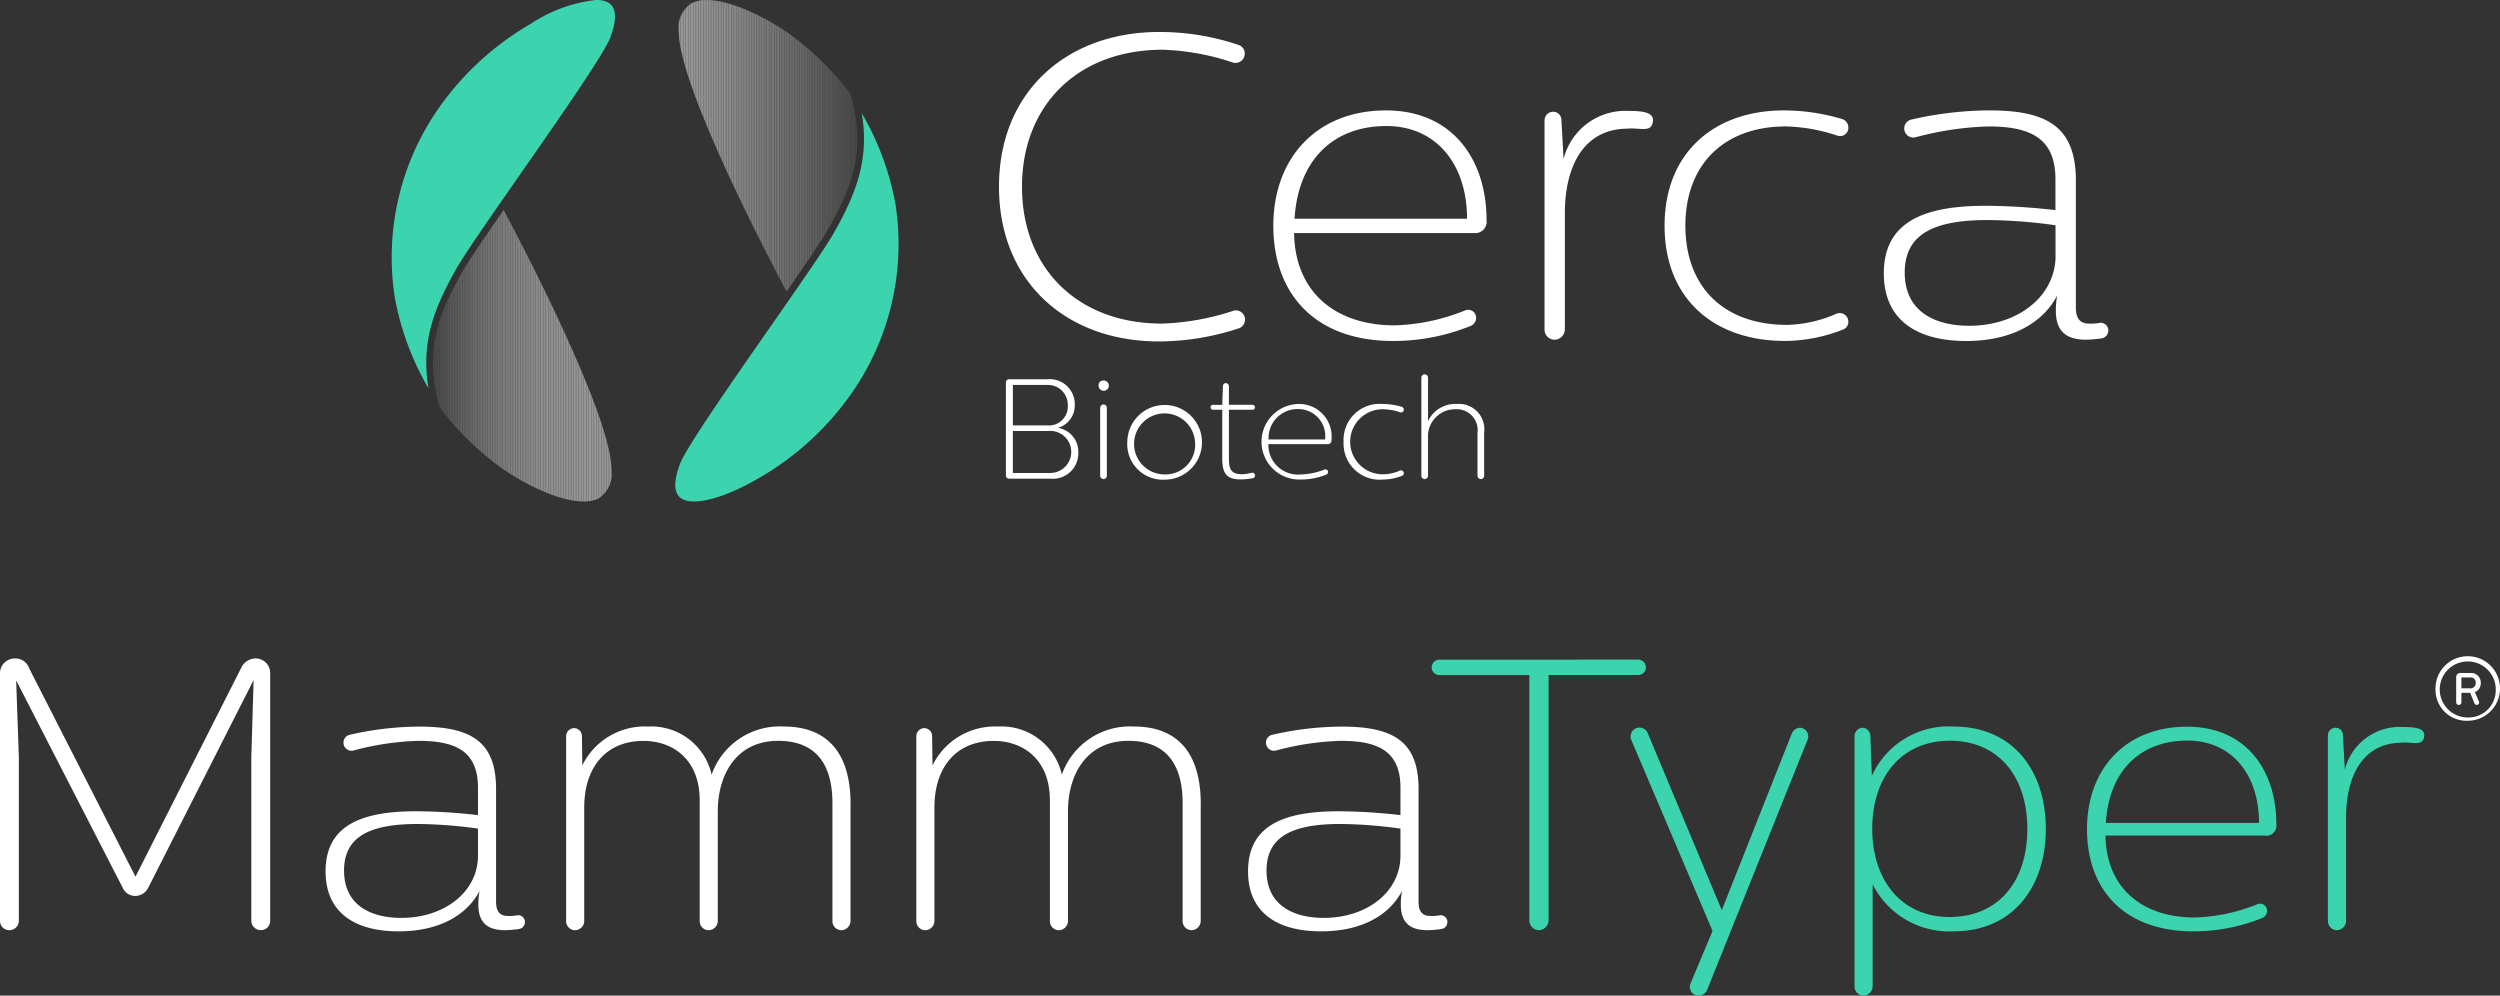 <svg id="Raggruppa_388" data-name="Raggruppa 388" xmlns="http://www.w3.org/2000/svg" xmlns:xlink="http://www.w3.org/1999/xlink" width="202.793" height="80.761" viewBox="0 0 202.793 80.761">
  <rect x="0" y="0" width="202.793" height="80.761" fill="#333333" stroke="none"/>
  <defs>
    <clipPath id="clip-path">
      <rect id="Rettangolo_1300" data-name="Rettangolo 1300" width="202.793" height="80.761" fill="none"/>
    </clipPath>
    <clipPath id="clip-path-3">
      <rect id="Rettangolo_1188" data-name="Rettangolo 1188" width="14.993" height="24.271" fill="none"/>
    </clipPath>
    <clipPath id="clip-path-4">
      <path id="Tracciato_1164" data-name="Tracciato 1164" d="M58.733,44.21l.131.2a23.572,23.572,0,0,0,5.078,4.876C66.5,51.022,70,52.487,71.65,51.6a2.384,2.384,0,0,0,1.019-2.337c-.048-4.488-7.306-18.341-8.747-21.048-1.566,2.257-2.87,4.17-3.354,5.024-1.963,3.467-2.88,6.071-2.107,9.9a6.524,6.524,0,0,0,.27,1.073" transform="translate(-58.189 -28.216)" fill="none"/>
    </clipPath>
    <clipPath id="clip-path-5">
      <rect id="Rettangolo_1298" data-name="Rettangolo 1298" width="14.993" height="23.651" fill="none"/>
    </clipPath>
    <clipPath id="clip-path-6">
      <path id="Tracciato_1165" data-name="Tracciato 1165" d="M93.479,0a2.618,2.618,0,0,0-1.243.266A2.385,2.385,0,0,0,91.218,2.6c.048,4.488,7.306,18.341,8.747,21.048,1.566-2.257,2.87-4.17,3.354-5.024,1.963-3.467,2.88-6.071,2.106-9.9a6.571,6.571,0,0,0-.27-1.073l-.131-.2a23.568,23.568,0,0,0-5.078-4.877C97.921,1.205,95.3,0,93.479,0" transform="translate(-91.217)" fill="none"/>
    </clipPath>
  </defs>
  <g id="Raggruppa_387" data-name="Raggruppa 387" clip-path="url(#clip-path)">
    <g id="Raggruppa_386" data-name="Raggruppa 386">
      <g id="Raggruppa_385" data-name="Raggruppa 385" clip-path="url(#clip-path)">
        <path id="Tracciato_1152" data-name="Tracciato 1152" d="M134.258,16.848c0-7.7,5.483-12.55,13.007-12.55A20.034,20.034,0,0,1,153.7,5.353a.716.716,0,0,1,.491.7.753.753,0,0,1-.913.739,19.839,19.839,0,0,0-5.731-1.055c-6.96,0-11.424,4.57-11.424,11.108,0,6.609,4.5,11.108,11.355,11.108a20.421,20.421,0,0,0,5.835-1.054.747.747,0,0,1,.387,1.441A20.757,20.757,0,0,1,147.23,29.4c-7.558,0-12.972-4.886-12.972-12.55" transform="translate(-53.222 -1.704)" fill="white"/>
        <path id="Tracciato_1153" data-name="Tracciato 1153" d="M187.4,24.788H172.808c.071,4.781,3.34,7.487,8.156,7.487a16.452,16.452,0,0,0,5.765-1.23.644.644,0,0,1,.844.633.693.693,0,0,1-.422.633,16.652,16.652,0,0,1-6.327,1.231c-6.222,0-9.7-3.726-9.7-9.351,0-5.484,3.515-9.351,9.139-9.351,5.414,0,8.156,4.008,8.156,8.894a.922.922,0,0,1-1.019,1.054m-.563-1.16c0-4.465-2.531-7.522-6.539-7.522-4.359,0-7.171,2.812-7.452,7.522Z" transform="translate(-67.835 -5.883)" fill="white"/>
        <path id="Tracciato_1154" data-name="Tracciato 1154" d="M207.576,32.615V15.671a.7.7,0,0,1,.7-.7.668.668,0,0,1,.668.668l.175,3.164a5.171,5.171,0,0,1,5.273-3.9c1.547,0,2.075.246,1.969.914-.176.879-1.019.422-2.144.528-3.656.07-4.992,3.34-4.992,6.82v9.456a.856.856,0,0,1-.844.844.825.825,0,0,1-.808-.844" transform="translate(-82.287 -5.906)" fill="white"/>
        <path id="Tracciato_1155" data-name="Tracciato 1155" d="M223.707,24.191c0-5.941,4.043-9.351,9.667-9.351a16.682,16.682,0,0,1,4.745.7.719.719,0,0,1,.493.668.671.671,0,0,1-.914.668,14.192,14.192,0,0,0-4.148-.738c-5.027,0-8.155,3.093-8.155,8.05s3.093,8.05,8.261,8.05a10.544,10.544,0,0,0,4.007-.914.7.7,0,0,1,.949.633.657.657,0,0,1-.458.668,12.953,12.953,0,0,1-4.675.914c-5.765,0-9.773-3.41-9.773-9.351" transform="translate(-88.681 -5.883)" fill="white"/>
        <path id="Tracciato_1156" data-name="Tracciato 1156" d="M271.383,32.7a.643.643,0,0,1-.563.633,9.623,9.623,0,0,1-1.266.105c-1.476,0-2.425-.6-2.425-2.32a6.527,6.527,0,0,1,.106-1.266c-1.09,2.109-3.55,3.692-7.382,3.692-3.937,0-6.679-1.653-6.679-5.484,0-4.218,3.3-5.484,8.261-5.484a51.324,51.324,0,0,1,5.66.352v-2.5c0-3.375-2.074-4.289-5.449-4.289a25.5,25.5,0,0,0-5.9.879.738.738,0,1,1-.317-1.441,28.615,28.615,0,0,1,6.328-.738c4.675,0,6.995,1.336,6.995,5.695v10.3c0,1.019.457,1.3,1.09,1.3a4.178,4.178,0,0,0,.914-.07.629.629,0,0,1,.633.632m-4.288-6.081v-2.46a41.9,41.9,0,0,0-5.484-.423c-4.183,0-6.749,1.019-6.749,4.254s2.531,4.323,5.238,4.323c3.9,0,7-2.355,7-5.695" transform="translate(-100.363 -5.883)" fill="white"/>
        <path id="Tracciato_1157" data-name="Tracciato 1157" d="M135.463,59.035a.258.258,0,0,1-.276-.289V51.261a.257.257,0,0,1,.276-.287h3.075a2.026,2.026,0,0,1,2.234,2.073,1.881,1.881,0,0,1-1.371,1.866,1.955,1.955,0,0,1,1.659,2.015,2.057,2.057,0,0,1-2.222,2.108Zm3.075-4.319a1.539,1.539,0,0,0,1.67-1.612,1.612,1.612,0,0,0-1.692-1.67h-2.764v3.282Zm.218,3.858a1.707,1.707,0,1,0-.115-3.408h-2.891v3.408Z" transform="translate(-53.591 -20.207)" fill="white"/>
        <path id="Tracciato_1158" data-name="Tracciato 1158" d="M147.645,51.56a.368.368,0,0,1,.4-.415.415.415,0,1,1-.4.415m.127,7.3v-5.5a.28.28,0,0,1,.276-.276.271.271,0,0,1,.265.276v5.5a.271.271,0,0,1-.265.276.28.28,0,0,1-.276-.276" transform="translate(-58.529 -20.275)" fill="white"/>
        <path id="Tracciato_1159" data-name="Tracciato 1159" d="M151.5,57.369a3.029,3.029,0,1,1,3.029,3.063,2.883,2.883,0,0,1-3.029-3.063m5.493,0a2.475,2.475,0,1,0-2.464,2.637,2.4,2.4,0,0,0,2.464-2.637" transform="translate(-60.056 -21.523)" fill="white"/>
        <path id="Tracciato_1160" data-name="Tracciato 1160" d="M163.633,57.6v-3.95h-.748a.2.2,0,1,1,0-.4h.748l.057-1.532a.247.247,0,0,1,.231-.23.264.264,0,0,1,.253.254v1.508h1.912a.2.2,0,1,1,0,.4h-1.912V57.6c0,.945.23,1.278,1.082,1.278a3.547,3.547,0,0,0,.76-.115.224.224,0,0,1,.277.219.213.213,0,0,1-.173.218,6.2,6.2,0,0,1-1.013.1c-1.129,0-1.474-.506-1.474-1.7" transform="translate(-64.488 -20.411)" fill="white"/>
        <path id="Tracciato_1161" data-name="Tracciato 1161" d="M174.877,57.552H170.1a2.4,2.4,0,0,0,2.672,2.453,5.4,5.4,0,0,0,1.889-.4.211.211,0,0,1,.276.207.227.227,0,0,1-.138.207,5.454,5.454,0,0,1-2.073.4,3.065,3.065,0,1,1-.184-6.127,2.629,2.629,0,0,1,2.672,2.914.3.3,0,0,1-.334.345m-.184-.38a2.184,2.184,0,0,0-2.142-2.464,2.351,2.351,0,0,0-2.441,2.464Z" transform="translate(-67.211 -21.523)" fill="white"/>
        <path id="Tracciato_1162" data-name="Tracciato 1162" d="M180.571,57.357a2.917,2.917,0,0,1,3.167-3.063,5.463,5.463,0,0,1,1.555.23.236.236,0,0,1,.161.219.219.219,0,0,1-.3.219,4.668,4.668,0,0,0-1.359-.241,2.638,2.638,0,1,0,.035,5.274,3.451,3.451,0,0,0,1.313-.3.23.23,0,0,1,.311.207.216.216,0,0,1-.15.219,4.253,4.253,0,0,1-1.532.3,2.921,2.921,0,0,1-3.2-3.063" transform="translate(-71.582 -21.523)" fill="white"/>
        <path id="Tracciato_1163" data-name="Tracciato 1163" d="M196.116,55.05v3.478a.271.271,0,0,1-.265.276.28.28,0,0,1-.276-.276V55.073a1.7,1.7,0,0,0-1.8-1.935,2.2,2.2,0,0,0-2.211,2.338v3.052a.28.28,0,0,1-.276.276.271.271,0,0,1-.265-.276V50.581a.271.271,0,0,1,.265-.276.281.281,0,0,1,.276.276v3.525a2.434,2.434,0,0,1,2.349-1.394,2.053,2.053,0,0,1,2.2,2.337" transform="translate(-75.726 -19.942)" fill="white"/>
        <g id="Raggruppa_379" data-name="Raggruppa 379" transform="translate(34.622 17.031)" opacity="0.6">
          <g id="Raggruppa_378" data-name="Raggruppa 378">
            <g id="Raggruppa_377" data-name="Raggruppa 377" clip-path="url(#clip-path-3)">
              <g id="Raggruppa_376" data-name="Raggruppa 376" transform="translate(0.5 0)">
                <g id="Raggruppa_375" data-name="Raggruppa 375" clip-path="url(#clip-path-4)">
                  <rect id="Rettangolo_1079" data-name="Rettangolo 1079" width="0.627" height="24.271" transform="translate(-0.5 -0.001)" fill="#585857"/>
                  <rect id="Rettangolo_1080" data-name="Rettangolo 1080" width="0.134" height="24.271" transform="translate(0.127 -0.001)" fill="#585857"/>
                  <rect id="Rettangolo_1081" data-name="Rettangolo 1081" width="0.134" height="24.271" transform="translate(0.261 -0.001)" fill="#5b5b59"/>
                  <rect id="Rettangolo_1082" data-name="Rettangolo 1082" width="0.134" height="24.271" transform="translate(0.395 -0.001)" fill="#5d5d5c"/>
                  <rect id="Rettangolo_1083" data-name="Rettangolo 1083" width="0.134" height="24.271" transform="translate(0.529 -0.001)" fill="#605f5e"/>
                  <rect id="Rettangolo_1084" data-name="Rettangolo 1084" width="0.134" height="24.271" transform="translate(0.663 -0.001)" fill="#636260"/>
                  <rect id="Rettangolo_1085" data-name="Rettangolo 1085" width="0.134" height="24.271" transform="translate(0.797 -0.001)" fill="#656462"/>
                  <rect id="Rettangolo_1086" data-name="Rettangolo 1086" width="0.134" height="24.271" transform="translate(0.931 -0.001)" fill="#676665"/>
                  <rect id="Rettangolo_1087" data-name="Rettangolo 1087" width="0.134" height="24.271" transform="translate(1.066 -0.001)" fill="#6a6867"/>
                  <rect id="Rettangolo_1088" data-name="Rettangolo 1088" width="0.134" height="24.271" transform="translate(1.2 -0.001)" fill="#6c6a69"/>
                  <rect id="Rettangolo_1089" data-name="Rettangolo 1089" width="0.134" height="24.271" transform="translate(1.334 -0.001)" fill="#6e6d6b"/>
                  <rect id="Rettangolo_1090" data-name="Rettangolo 1090" width="0.134" height="24.271" transform="translate(1.468 -0.001)" fill="#716f6e"/>
                  <rect id="Rettangolo_1091" data-name="Rettangolo 1091" width="0.134" height="24.271" transform="translate(1.603 -0.001)" fill="#737170"/>
                  <rect id="Rettangolo_1092" data-name="Rettangolo 1092" width="0.134" height="24.271" transform="translate(1.737 -0.001)" fill="#757372"/>
                  <rect id="Rettangolo_1093" data-name="Rettangolo 1093" width="0.134" height="24.271" transform="translate(1.871 -0.001)" fill="#777674"/>
                  <rect id="Rettangolo_1094" data-name="Rettangolo 1094" width="0.134" height="24.271" transform="translate(2.005 -0.001)" fill="#7a7877"/>
                  <rect id="Rettangolo_1095" data-name="Rettangolo 1095" width="0.134" height="24.271" transform="translate(2.139 -0.001)" fill="#7c7a79"/>
                  <rect id="Rettangolo_1096" data-name="Rettangolo 1096" width="0.134" height="24.271" transform="translate(2.273 -0.001)" fill="#7e7c7b"/>
                  <rect id="Rettangolo_1097" data-name="Rettangolo 1097" width="0.134" height="24.271" transform="translate(2.407 -0.001)" fill="#807e7d"/>
                  <rect id="Rettangolo_1098" data-name="Rettangolo 1098" width="0.134" height="24.271" transform="translate(2.541 -0.001)" fill="#82817f"/>
                  <rect id="Rettangolo_1099" data-name="Rettangolo 1099" width="0.134" height="24.271" transform="translate(2.676 -0.001)" fill="#848382"/>
                  <rect id="Rettangolo_1100" data-name="Rettangolo 1100" width="0.134" height="24.271" transform="translate(2.81 -0.001)" fill="#868584"/>
                  <rect id="Rettangolo_1101" data-name="Rettangolo 1101" width="0.134" height="24.271" transform="translate(2.944 -0.001)" fill="#898786"/>
                  <rect id="Rettangolo_1102" data-name="Rettangolo 1102" width="0.134" height="24.271" transform="translate(3.078 -0.001)" fill="#8b8988"/>
                  <rect id="Rettangolo_1103" data-name="Rettangolo 1103" width="0.134" height="24.271" transform="translate(3.212 -0.001)" fill="#8d8b8a"/>
                  <rect id="Rettangolo_1104" data-name="Rettangolo 1104" width="0.134" height="24.271" transform="translate(3.346 -0.001)" fill="#8f8d8c"/>
                  <rect id="Rettangolo_1105" data-name="Rettangolo 1105" width="0.134" height="24.271" transform="translate(3.48 -0.001)" fill="#918f8e"/>
                  <rect id="Rettangolo_1106" data-name="Rettangolo 1106" width="0.134" height="24.271" transform="translate(3.614 -0.001)" fill="#939190"/>
                  <rect id="Rettangolo_1107" data-name="Rettangolo 1107" width="0.134" height="24.271" transform="translate(3.749 -0.001)" fill="#959392"/>
                  <rect id="Rettangolo_1108" data-name="Rettangolo 1108" width="0.134" height="24.271" transform="translate(3.883 -0.001)" fill="#979594"/>
                  <rect id="Rettangolo_1109" data-name="Rettangolo 1109" width="0.134" height="24.271" transform="translate(4.017 -0.001)" fill="#999796"/>
                  <rect id="Rettangolo_1110" data-name="Rettangolo 1110" width="0.134" height="24.271" transform="translate(4.151 -0.001)" fill="#9b9998"/>
                  <rect id="Rettangolo_1111" data-name="Rettangolo 1111" width="0.134" height="24.271" transform="translate(4.286 -0.001)" fill="#9c9b9a"/>
                  <rect id="Rettangolo_1112" data-name="Rettangolo 1112" width="0.134" height="24.271" transform="translate(4.42 -0.001)" fill="#9e9d9c"/>
                  <rect id="Rettangolo_1113" data-name="Rettangolo 1113" width="0.134" height="24.271" transform="translate(4.554 -0.001)" fill="#a09f9e"/>
                  <rect id="Rettangolo_1114" data-name="Rettangolo 1114" width="0.134" height="24.271" transform="translate(4.688 -0.001)" fill="#a2a0a0"/>
                  <rect id="Rettangolo_1115" data-name="Rettangolo 1115" width="0.134" height="24.271" transform="translate(4.822 -0.001)" fill="#a4a2a1"/>
                  <rect id="Rettangolo_1116" data-name="Rettangolo 1116" width="0.134" height="24.271" transform="translate(4.956 -0.001)" fill="#a5a4a3"/>
                  <rect id="Rettangolo_1117" data-name="Rettangolo 1117" width="0.134" height="24.271" transform="translate(5.09 -0.001)" fill="#a7a6a5"/>
                  <rect id="Rettangolo_1118" data-name="Rettangolo 1118" width="0.134" height="24.271" transform="translate(5.224 -0.001)" fill="#a9a7a7"/>
                  <rect id="Rettangolo_1119" data-name="Rettangolo 1119" width="0.134" height="24.271" transform="translate(5.359 -0.001)" fill="#aba9a8"/>
                  <rect id="Rettangolo_1120" data-name="Rettangolo 1120" width="0.134" height="24.271" transform="translate(5.493 -0.001)" fill="#acabaa"/>
                  <rect id="Rettangolo_1121" data-name="Rettangolo 1121" width="0.134" height="24.271" transform="translate(5.627 -0.001)" fill="#aeacac"/>
                  <rect id="Rettangolo_1122" data-name="Rettangolo 1122" width="0.134" height="24.271" transform="translate(5.761 -0.001)" fill="#afaead"/>
                  <rect id="Rettangolo_1123" data-name="Rettangolo 1123" width="0.134" height="24.271" transform="translate(5.895 -0.001)" fill="#b1b0af"/>
                  <rect id="Rettangolo_1124" data-name="Rettangolo 1124" width="0.134" height="24.271" transform="translate(6.029 -0.001)" fill="#b2b1b0"/>
                  <rect id="Rettangolo_1125" data-name="Rettangolo 1125" width="0.134" height="24.271" transform="translate(6.163 -0.001)" fill="#b4b3b2"/>
                  <rect id="Rettangolo_1126" data-name="Rettangolo 1126" width="0.134" height="24.271" transform="translate(6.298 -0.001)" fill="#b5b4b4"/>
                  <rect id="Rettangolo_1127" data-name="Rettangolo 1127" width="0.134" height="24.271" transform="translate(6.432 -0.001)" fill="#b7b5b5"/>
                  <rect id="Rettangolo_1128" data-name="Rettangolo 1128" width="0.134" height="24.271" transform="translate(6.566 -0.001)" fill="#b8b7b6"/>
                  <rect id="Rettangolo_1129" data-name="Rettangolo 1129" width="0.134" height="24.271" transform="translate(6.7 -0.001)" fill="#bab8b8"/>
                  <rect id="Rettangolo_1130" data-name="Rettangolo 1130" width="0.134" height="24.271" transform="translate(6.835 -0.001)" fill="#bbbab9"/>
                  <rect id="Rettangolo_1131" data-name="Rettangolo 1131" width="0.134" height="24.271" transform="translate(6.968 -0.001)" fill="#bcbbbb"/>
                  <rect id="Rettangolo_1132" data-name="Rettangolo 1132" width="0.134" height="24.271" transform="translate(7.102 -0.001)" fill="#bdbcbc"/>
                  <rect id="Rettangolo_1133" data-name="Rettangolo 1133" width="0.134" height="24.271" transform="translate(7.236 -0.001)" fill="#bfbebd"/>
                  <rect id="Rettangolo_1134" data-name="Rettangolo 1134" width="0.134" height="24.271" transform="translate(7.371 -0.001)" fill="#c0bfbe"/>
                  <rect id="Rettangolo_1135" data-name="Rettangolo 1135" width="0.134" height="24.271" transform="translate(7.505 -0.001)" fill="#c1c0c0"/>
                  <rect id="Rettangolo_1136" data-name="Rettangolo 1136" width="0.134" height="24.271" transform="translate(7.639 -0.001)" fill="#c2c1c1"/>
                  <rect id="Rettangolo_1137" data-name="Rettangolo 1137" width="0.134" height="24.271" transform="translate(7.773 -0.001)" fill="#c3c2c2"/>
                  <rect id="Rettangolo_1138" data-name="Rettangolo 1138" width="0.134" height="24.271" transform="translate(7.908 -0.001)" fill="#c4c3c3"/>
                  <rect id="Rettangolo_1139" data-name="Rettangolo 1139" width="0.134" height="24.271" transform="translate(8.042 -0.001)" fill="#c5c4c4"/>
                  <rect id="Rettangolo_1140" data-name="Rettangolo 1140" width="0.134" height="24.271" transform="translate(8.176 -0.001)" fill="#c6c5c5"/>
                  <rect id="Rettangolo_1141" data-name="Rettangolo 1141" width="0.134" height="24.271" transform="translate(8.31 -0.001)" fill="#c7c7c6"/>
                  <rect id="Rettangolo_1142" data-name="Rettangolo 1142" width="0.134" height="24.271" transform="translate(8.444 -0.001)" fill="#c8c8c7"/>
                  <rect id="Rettangolo_1143" data-name="Rettangolo 1143" width="0.134" height="24.271" transform="translate(8.578 -0.001)" fill="#c9c8c8"/>
                  <rect id="Rettangolo_1144" data-name="Rettangolo 1144" width="0.134" height="24.271" transform="translate(8.712 -0.001)" fill="#cac9c9"/>
                  <rect id="Rettangolo_1145" data-name="Rettangolo 1145" width="0.134" height="24.271" transform="translate(8.846 -0.001)" fill="#cbcaca"/>
                  <rect id="Rettangolo_1146" data-name="Rettangolo 1146" width="0.134" height="24.271" transform="translate(8.981 -0.001)" fill="#cccbcb"/>
                  <rect id="Rettangolo_1147" data-name="Rettangolo 1147" width="0.134" height="24.271" transform="translate(9.115 -0.001)" fill="#cdcccc"/>
                  <rect id="Rettangolo_1148" data-name="Rettangolo 1148" width="0.134" height="24.271" transform="translate(9.249 -0.001)" fill="#cdcdcd"/>
                  <rect id="Rettangolo_1149" data-name="Rettangolo 1149" width="0.134" height="24.271" transform="translate(9.383 -0.001)" fill="#cecece"/>
                  <rect id="Rettangolo_1150" data-name="Rettangolo 1150" width="0.134" height="24.271" transform="translate(9.517 -0.001)" fill="#cfcece"/>
                  <rect id="Rettangolo_1151" data-name="Rettangolo 1151" width="0.134" height="24.271" transform="translate(9.651 -0.001)" fill="#d0cfcf"/>
                  <rect id="Rettangolo_1152" data-name="Rettangolo 1152" width="0.134" height="24.271" transform="translate(9.785 -0.001)" fill="#d0d0d0"/>
                  <rect id="Rettangolo_1153" data-name="Rettangolo 1153" width="0.134" height="24.271" transform="translate(9.919 -0.001)" fill="#d1d0d0"/>
                  <rect id="Rettangolo_1154" data-name="Rettangolo 1154" width="0.134" height="24.271" transform="translate(10.054 -0.001)" fill="#d1d1d1"/>
                  <rect id="Rettangolo_1155" data-name="Rettangolo 1155" width="0.134" height="24.271" transform="translate(10.188 -0.001)" fill="#d2d2d2"/>
                  <rect id="Rettangolo_1156" data-name="Rettangolo 1156" width="0.134" height="24.271" transform="translate(10.322 -0.001)" fill="#d3d2d2"/>
                  <rect id="Rettangolo_1157" data-name="Rettangolo 1157" width="0.134" height="24.271" transform="translate(10.457 -0.001)" fill="#d3d3d3"/>
                  <rect id="Rettangolo_1158" data-name="Rettangolo 1158" width="0.134" height="24.271" transform="translate(10.591 -0.001)" fill="#d4d3d3"/>
                  <rect id="Rettangolo_1159" data-name="Rettangolo 1159" width="0.134" height="24.271" transform="translate(10.725 -0.001)" fill="#d4d4d4"/>
                  <rect id="Rettangolo_1160" data-name="Rettangolo 1160" width="0.134" height="24.271" transform="translate(10.859 -0.001)" fill="#d5d5d4"/>
                  <rect id="Rettangolo_1161" data-name="Rettangolo 1161" width="0.134" height="24.271" transform="translate(10.993 -0.001)" fill="#d5d5d5"/>
                  <rect id="Rettangolo_1162" data-name="Rettangolo 1162" width="0.134" height="24.271" transform="translate(11.127 -0.001)" fill="#d5d5d5"/>
                  <rect id="Rettangolo_1163" data-name="Rettangolo 1163" width="0.134" height="24.271" transform="translate(11.261 -0.001)" fill="#d6d6d6"/>
                  <rect id="Rettangolo_1164" data-name="Rettangolo 1164" width="0.134" height="24.271" transform="translate(11.395 -0.001)" fill="#d6d6d6"/>
                  <rect id="Rettangolo_1165" data-name="Rettangolo 1165" width="0.134" height="24.271" transform="translate(11.53 -0.001)" fill="#d7d6d6"/>
                  <rect id="Rettangolo_1166" data-name="Rettangolo 1166" width="0.134" height="24.271" transform="translate(11.664 -0.001)" fill="#d7d7d7"/>
                  <rect id="Rettangolo_1167" data-name="Rettangolo 1167" width="0.134" height="24.271" transform="translate(11.798 -0.001)" fill="#d7d7d7"/>
                  <rect id="Rettangolo_1168" data-name="Rettangolo 1168" width="0.134" height="24.271" transform="translate(11.932 -0.001)" fill="#d8d7d7"/>
                  <rect id="Rettangolo_1169" data-name="Rettangolo 1169" width="0.134" height="24.271" transform="translate(12.066 -0.001)" fill="#d8d8d7"/>
                  <rect id="Rettangolo_1170" data-name="Rettangolo 1170" width="0.134" height="24.271" transform="translate(12.2 -0.001)" fill="#d8d8d8"/>
                  <rect id="Rettangolo_1171" data-name="Rettangolo 1171" width="0.134" height="24.271" transform="translate(12.334 -0.001)" fill="#d8d8d8"/>
                  <rect id="Rettangolo_1172" data-name="Rettangolo 1172" width="0.134" height="24.271" transform="translate(12.468 -0.001)" fill="#d8d8d8"/>
                  <rect id="Rettangolo_1173" data-name="Rettangolo 1173" width="0.134" height="24.271" transform="translate(12.603 -0.001)" fill="#d9d9d8"/>
                  <rect id="Rettangolo_1174" data-name="Rettangolo 1174" width="0.134" height="24.271" transform="translate(12.737 -0.001)" fill="#d9d9d9"/>
                  <rect id="Rettangolo_1175" data-name="Rettangolo 1175" width="0.134" height="24.271" transform="translate(12.871 -0.001)" fill="#d9d9d9"/>
                  <rect id="Rettangolo_1176" data-name="Rettangolo 1176" width="0.134" height="24.271" transform="translate(13.005 -0.001)" fill="#d9d9d9"/>
                  <rect id="Rettangolo_1177" data-name="Rettangolo 1177" width="0.134" height="24.271" transform="translate(13.14 -0.001)" fill="#d9d9d9"/>
                  <rect id="Rettangolo_1178" data-name="Rettangolo 1178" width="0.134" height="24.271" transform="translate(13.274 -0.001)" fill="#d9d9d9"/>
                  <rect id="Rettangolo_1179" data-name="Rettangolo 1179" width="0.134" height="24.271" transform="translate(13.408 -0.001)" fill="#d9d9d9"/>
                  <rect id="Rettangolo_1180" data-name="Rettangolo 1180" width="0.134" height="24.271" transform="translate(13.542 -0.001)" fill="#d9d9d9"/>
                  <rect id="Rettangolo_1181" data-name="Rettangolo 1181" width="0.134" height="24.271" transform="translate(13.676 -0.001)" fill="#d9d9d9"/>
                  <rect id="Rettangolo_1182" data-name="Rettangolo 1182" width="0.134" height="24.271" transform="translate(13.81 -0.001)" fill="#d9d9d9"/>
                  <rect id="Rettangolo_1183" data-name="Rettangolo 1183" width="0.134" height="24.271" transform="translate(13.944 -0.001)" fill="#d9d9d9"/>
                  <rect id="Rettangolo_1184" data-name="Rettangolo 1184" width="0.134" height="24.271" transform="translate(14.078 -0.001)" fill="#d9d9d9"/>
                  <rect id="Rettangolo_1185" data-name="Rettangolo 1185" width="0.134" height="24.271" transform="translate(14.213 -0.001)" fill="#d9d9d9"/>
                  <rect id="Rettangolo_1186" data-name="Rettangolo 1186" width="0.134" height="24.271" transform="translate(14.347 -0.001)" fill="#d9d9d9"/>
                  <rect id="Rettangolo_1187" data-name="Rettangolo 1187" width="0.013" height="24.271" transform="translate(14.481 0)" fill="#d9d9d9"/>
                </g>
              </g>
            </g>
          </g>
        </g>
        <g id="Raggruppa_384" data-name="Raggruppa 384" transform="translate(55.044)" opacity="0.6">
          <g id="Raggruppa_383" data-name="Raggruppa 383">
            <g id="Raggruppa_382" data-name="Raggruppa 382" clip-path="url(#clip-path-5)">
              <g id="Raggruppa_381" data-name="Raggruppa 381" transform="translate(0.013)">
                <g id="Raggruppa_380" data-name="Raggruppa 380" clip-path="url(#clip-path-6)">
                  <rect id="Rettangolo_1189" data-name="Rettangolo 1189" width="0.013" height="23.651" transform="translate(-0.013)" fill="#d9d9d9"/>
                  <rect id="Rettangolo_1190" data-name="Rettangolo 1190" width="0.134" height="23.651" transform="translate(0)" fill="#d9d9d9"/>
                  <rect id="Rettangolo_1191" data-name="Rettangolo 1191" width="0.134" height="23.651" transform="translate(0.134)" fill="#d9d9d9"/>
                  <rect id="Rettangolo_1192" data-name="Rettangolo 1192" width="0.134" height="23.651" transform="translate(0.268)" fill="#d9d9d9"/>
                  <rect id="Rettangolo_1193" data-name="Rettangolo 1193" width="0.134" height="23.651" transform="translate(0.402)" fill="#d9d9d9"/>
                  <rect id="Rettangolo_1194" data-name="Rettangolo 1194" width="0.134" height="23.651" transform="translate(0.536)" fill="#d8d8d8"/>
                  <rect id="Rettangolo_1195" data-name="Rettangolo 1195" width="0.134" height="23.651" transform="translate(0.671)" fill="#d8d8d8"/>
                  <rect id="Rettangolo_1196" data-name="Rettangolo 1196" width="0.134" height="23.651" transform="translate(0.805)" fill="#d8d8d7"/>
                  <rect id="Rettangolo_1197" data-name="Rettangolo 1197" width="0.134" height="23.651" transform="translate(0.939)" fill="#d7d7d7"/>
                  <rect id="Rettangolo_1198" data-name="Rettangolo 1198" width="0.134" height="23.651" transform="translate(1.073)" fill="#d7d6d6"/>
                  <rect id="Rettangolo_1199" data-name="Rettangolo 1199" width="0.134" height="23.651" transform="translate(1.208)" fill="#d6d6d6"/>
                  <rect id="Rettangolo_1200" data-name="Rettangolo 1200" width="0.134" height="23.651" transform="translate(1.342)" fill="#d5d5d5"/>
                  <rect id="Rettangolo_1201" data-name="Rettangolo 1201" width="0.134" height="23.651" transform="translate(1.476)" fill="#d5d5d4"/>
                  <rect id="Rettangolo_1202" data-name="Rettangolo 1202" width="0.134" height="23.651" transform="translate(1.61)" fill="#d4d4d4"/>
                  <rect id="Rettangolo_1203" data-name="Rettangolo 1203" width="0.134" height="23.651" transform="translate(1.744)" fill="#d3d3d3"/>
                  <rect id="Rettangolo_1204" data-name="Rettangolo 1204" width="0.134" height="23.651" transform="translate(1.878)" fill="#d3d2d2"/>
                  <rect id="Rettangolo_1205" data-name="Rettangolo 1205" width="0.134" height="23.651" transform="translate(2.012)" fill="#d2d2d2"/>
                  <rect id="Rettangolo_1206" data-name="Rettangolo 1206" width="0.134" height="23.651" transform="translate(2.146)" fill="#d1d1d1"/>
                  <rect id="Rettangolo_1207" data-name="Rettangolo 1207" width="0.134" height="23.651" transform="translate(2.281)" fill="#d0d0d0"/>
                  <rect id="Rettangolo_1208" data-name="Rettangolo 1208" width="0.134" height="23.651" transform="translate(2.415)" fill="#cfcfcf"/>
                  <rect id="Rettangolo_1209" data-name="Rettangolo 1209" width="0.134" height="23.651" transform="translate(2.549)" fill="#cfcece"/>
                  <rect id="Rettangolo_1210" data-name="Rettangolo 1210" width="0.134" height="23.651" transform="translate(2.683)" fill="#cecdcd"/>
                  <rect id="Rettangolo_1211" data-name="Rettangolo 1211" width="0.134" height="23.651" transform="translate(2.817)" fill="#cdcccc"/>
                  <rect id="Rettangolo_1212" data-name="Rettangolo 1212" width="0.134" height="23.651" transform="translate(2.951)" fill="#cccbcb"/>
                  <rect id="Rettangolo_1213" data-name="Rettangolo 1213" width="0.134" height="23.651" transform="translate(3.085)" fill="#cbcaca"/>
                  <rect id="Rettangolo_1214" data-name="Rettangolo 1214" width="0.134" height="23.651" transform="translate(3.219)" fill="#cac9c9"/>
                  <rect id="Rettangolo_1215" data-name="Rettangolo 1215" width="0.134" height="23.651" transform="translate(3.354)" fill="#c9c8c8"/>
                  <rect id="Rettangolo_1216" data-name="Rettangolo 1216" width="0.134" height="23.651" transform="translate(3.488)" fill="#c8c7c7"/>
                  <rect id="Rettangolo_1217" data-name="Rettangolo 1217" width="0.134" height="23.651" transform="translate(3.622)" fill="#c7c6c6"/>
                  <rect id="Rettangolo_1218" data-name="Rettangolo 1218" width="0.134" height="23.651" transform="translate(3.756)" fill="#c6c5c5"/>
                  <rect id="Rettangolo_1219" data-name="Rettangolo 1219" width="0.134" height="23.651" transform="translate(3.89)" fill="#c5c4c4"/>
                  <rect id="Rettangolo_1220" data-name="Rettangolo 1220" width="0.134" height="23.651" transform="translate(4.024)" fill="#c4c3c3"/>
                  <rect id="Rettangolo_1221" data-name="Rettangolo 1221" width="0.134" height="23.651" transform="translate(4.158)" fill="#c3c2c2"/>
                  <rect id="Rettangolo_1222" data-name="Rettangolo 1222" width="0.134" height="23.651" transform="translate(4.292)" fill="#c2c1c0"/>
                  <rect id="Rettangolo_1223" data-name="Rettangolo 1223" width="0.134" height="23.651" transform="translate(4.427)" fill="#c1c0bf"/>
                  <rect id="Rettangolo_1224" data-name="Rettangolo 1224" width="0.134" height="23.651" transform="translate(4.561)" fill="#c0bfbe"/>
                  <rect id="Rettangolo_1225" data-name="Rettangolo 1225" width="0.134" height="23.651" transform="translate(4.695)" fill="#bebdbd"/>
                  <rect id="Rettangolo_1226" data-name="Rettangolo 1226" width="0.134" height="23.651" transform="translate(4.83)" fill="#bdbcbc"/>
                  <rect id="Rettangolo_1227" data-name="Rettangolo 1227" width="0.134" height="23.651" transform="translate(4.964)" fill="#bcbbbb"/>
                  <rect id="Rettangolo_1228" data-name="Rettangolo 1228" width="0.134" height="23.651" transform="translate(5.098)" fill="#bbbab9"/>
                  <rect id="Rettangolo_1229" data-name="Rettangolo 1229" width="0.134" height="23.651" transform="translate(5.232)" fill="#bab9b8"/>
                  <rect id="Rettangolo_1230" data-name="Rettangolo 1230" width="0.134" height="23.651" transform="translate(5.366)" fill="#b9b7b7"/>
                  <rect id="Rettangolo_1231" data-name="Rettangolo 1231" width="0.134" height="23.651" transform="translate(5.5)" fill="#b7b6b5"/>
                  <rect id="Rettangolo_1232" data-name="Rettangolo 1232" width="0.134" height="23.651" transform="translate(5.634)" fill="#b6b5b4"/>
                  <rect id="Rettangolo_1233" data-name="Rettangolo 1233" width="0.134" height="23.651" transform="translate(5.768)" fill="#b5b3b3"/>
                  <rect id="Rettangolo_1234" data-name="Rettangolo 1234" width="0.134" height="23.651" transform="translate(5.903)" fill="#b4b2b2"/>
                  <rect id="Rettangolo_1235" data-name="Rettangolo 1235" width="0.134" height="23.651" transform="translate(6.037)" fill="#b2b1b0"/>
                  <rect id="Rettangolo_1236" data-name="Rettangolo 1236" width="0.134" height="23.651" transform="translate(6.171)" fill="#b1b0af"/>
                  <rect id="Rettangolo_1237" data-name="Rettangolo 1237" width="0.134" height="23.651" transform="translate(6.305)" fill="#b0aeae"/>
                  <rect id="Rettangolo_1238" data-name="Rettangolo 1238" width="0.134" height="23.651" transform="translate(6.439)" fill="#aeadac"/>
                  <rect id="Rettangolo_1239" data-name="Rettangolo 1239" width="0.134" height="23.651" transform="translate(6.573)" fill="#adacab"/>
                  <rect id="Rettangolo_1240" data-name="Rettangolo 1240" width="0.134" height="23.651" transform="translate(6.707)" fill="#acaaa9"/>
                  <rect id="Rettangolo_1241" data-name="Rettangolo 1241" width="0.134" height="23.651" transform="translate(6.841)" fill="#aaa9a8"/>
                  <rect id="Rettangolo_1242" data-name="Rettangolo 1242" width="0.134" height="23.651" transform="translate(6.976)" fill="#a9a7a7"/>
                  <rect id="Rettangolo_1243" data-name="Rettangolo 1243" width="0.134" height="23.651" transform="translate(7.11)" fill="#a7a6a5"/>
                  <rect id="Rettangolo_1244" data-name="Rettangolo 1244" width="0.134" height="23.651" transform="translate(7.244)" fill="#a6a5a4"/>
                  <rect id="Rettangolo_1245" data-name="Rettangolo 1245" width="0.134" height="23.651" transform="translate(7.378)" fill="#a5a3a2"/>
                  <rect id="Rettangolo_1246" data-name="Rettangolo 1246" width="0.134" height="23.651" transform="translate(7.513)" fill="#a3a2a1"/>
                  <rect id="Rettangolo_1247" data-name="Rettangolo 1247" width="0.134" height="23.651" transform="translate(7.647)" fill="#a2a09f"/>
                  <rect id="Rettangolo_1248" data-name="Rettangolo 1248" width="0.134" height="23.651" transform="translate(7.781)" fill="#a19f9e"/>
                  <rect id="Rettangolo_1249" data-name="Rettangolo 1249" width="0.134" height="23.651" transform="translate(7.915)" fill="#9f9e9d"/>
                  <rect id="Rettangolo_1250" data-name="Rettangolo 1250" width="0.134" height="23.651" transform="translate(8.049)" fill="#9e9c9b"/>
                  <rect id="Rettangolo_1251" data-name="Rettangolo 1251" width="0.134" height="23.651" transform="translate(8.183)" fill="#9c9b9a"/>
                  <rect id="Rettangolo_1252" data-name="Rettangolo 1252" width="0.134" height="23.651" transform="translate(8.317)" fill="#9b9998"/>
                  <rect id="Rettangolo_1253" data-name="Rettangolo 1253" width="0.134" height="23.651" transform="translate(8.451)" fill="#9a9897"/>
                  <rect id="Rettangolo_1254" data-name="Rettangolo 1254" width="0.134" height="23.651" transform="translate(8.586)" fill="#989695"/>
                  <rect id="Rettangolo_1255" data-name="Rettangolo 1255" width="0.134" height="23.651" transform="translate(8.72)" fill="#979594"/>
                  <rect id="Rettangolo_1256" data-name="Rettangolo 1256" width="0.134" height="23.651" transform="translate(8.854)" fill="#959392"/>
                  <rect id="Rettangolo_1257" data-name="Rettangolo 1257" width="0.134" height="23.651" transform="translate(8.988)" fill="#939291"/>
                  <rect id="Rettangolo_1258" data-name="Rettangolo 1258" width="0.134" height="23.651" transform="translate(9.122)" fill="#92908f"/>
                  <rect id="Rettangolo_1259" data-name="Rettangolo 1259" width="0.134" height="23.651" transform="translate(9.256)" fill="#918f8e"/>
                  <rect id="Rettangolo_1260" data-name="Rettangolo 1260" width="0.134" height="23.651" transform="translate(9.39)" fill="#8f8e8c"/>
                  <rect id="Rettangolo_1261" data-name="Rettangolo 1261" width="0.134" height="23.651" transform="translate(9.524)" fill="#8e8c8b"/>
                  <rect id="Rettangolo_1262" data-name="Rettangolo 1262" width="0.134" height="23.651" transform="translate(9.659)" fill="#8c8b89"/>
                  <rect id="Rettangolo_1263" data-name="Rettangolo 1263" width="0.134" height="23.651" transform="translate(9.793)" fill="#8a8988"/>
                  <rect id="Rettangolo_1264" data-name="Rettangolo 1264" width="0.134" height="23.651" transform="translate(9.927)" fill="#898886"/>
                  <rect id="Rettangolo_1265" data-name="Rettangolo 1265" width="0.134" height="23.651" transform="translate(10.061)" fill="#888685"/>
                  <rect id="Rettangolo_1266" data-name="Rettangolo 1266" width="0.134" height="23.651" transform="translate(10.195)" fill="#868583"/>
                  <rect id="Rettangolo_1267" data-name="Rettangolo 1267" width="0.134" height="23.651" transform="translate(10.329)" fill="#858382"/>
                  <rect id="Rettangolo_1268" data-name="Rettangolo 1268" width="0.134" height="23.651" transform="translate(10.463)" fill="#838280"/>
                  <rect id="Rettangolo_1269" data-name="Rettangolo 1269" width="0.134" height="23.651" transform="translate(10.598)" fill="#82807f"/>
                  <rect id="Rettangolo_1270" data-name="Rettangolo 1270" width="0.134" height="23.651" transform="translate(10.732)" fill="#807e7d"/>
                  <rect id="Rettangolo_1271" data-name="Rettangolo 1271" width="0.134" height="23.651" transform="translate(10.866)" fill="#7f7d7c"/>
                  <rect id="Rettangolo_1272" data-name="Rettangolo 1272" width="0.134" height="23.651" transform="translate(11)" fill="#7d7c7a"/>
                  <rect id="Rettangolo_1273" data-name="Rettangolo 1273" width="0.134" height="23.651" transform="translate(11.135)" fill="#7c7a79"/>
                  <rect id="Rettangolo_1274" data-name="Rettangolo 1274" width="0.134" height="23.651" transform="translate(11.269)" fill="#7a7977"/>
                  <rect id="Rettangolo_1275" data-name="Rettangolo 1275" width="0.134" height="23.651" transform="translate(11.403)" fill="#797776"/>
                  <rect id="Rettangolo_1276" data-name="Rettangolo 1276" width="0.134" height="23.651" transform="translate(11.537)" fill="#777674"/>
                  <rect id="Rettangolo_1277" data-name="Rettangolo 1277" width="0.134" height="23.651" transform="translate(11.671)" fill="#767473"/>
                  <rect id="Rettangolo_1278" data-name="Rettangolo 1278" width="0.134" height="23.651" transform="translate(11.805)" fill="#747371"/>
                  <rect id="Rettangolo_1279" data-name="Rettangolo 1279" width="0.134" height="23.651" transform="translate(11.939)" fill="#737170"/>
                  <rect id="Rettangolo_1280" data-name="Rettangolo 1280" width="0.134" height="23.651" transform="translate(12.073)" fill="#71706e"/>
                  <rect id="Rettangolo_1281" data-name="Rettangolo 1281" width="0.134" height="23.651" transform="translate(12.208)" fill="#706e6d"/>
                  <rect id="Rettangolo_1282" data-name="Rettangolo 1282" width="0.134" height="23.651" transform="translate(12.342)" fill="#6e6d6b"/>
                  <rect id="Rettangolo_1283" data-name="Rettangolo 1283" width="0.134" height="23.651" transform="translate(12.476)" fill="#6d6b6a"/>
                  <rect id="Rettangolo_1284" data-name="Rettangolo 1284" width="0.134" height="23.651" transform="translate(12.61)" fill="#6b6a68"/>
                  <rect id="Rettangolo_1285" data-name="Rettangolo 1285" width="0.134" height="23.651" transform="translate(12.744)" fill="#6a6867"/>
                  <rect id="Rettangolo_1286" data-name="Rettangolo 1286" width="0.134" height="23.651" transform="translate(12.878)" fill="#686765"/>
                  <rect id="Rettangolo_1287" data-name="Rettangolo 1287" width="0.134" height="23.651" transform="translate(13.012)" fill="#676564"/>
                  <rect id="Rettangolo_1288" data-name="Rettangolo 1288" width="0.134" height="23.651" transform="translate(13.146)" fill="#656463"/>
                  <rect id="Rettangolo_1289" data-name="Rettangolo 1289" width="0.134" height="23.651" transform="translate(13.281)" fill="#636261"/>
                  <rect id="Rettangolo_1290" data-name="Rettangolo 1290" width="0.134" height="23.651" transform="translate(13.415)" fill="#626160"/>
                  <rect id="Rettangolo_1291" data-name="Rettangolo 1291" width="0.134" height="23.651" transform="translate(13.549)" fill="#60605e"/>
                  <rect id="Rettangolo_1292" data-name="Rettangolo 1292" width="0.134" height="23.651" transform="translate(13.683)" fill="#5f5e5d"/>
                  <rect id="Rettangolo_1293" data-name="Rettangolo 1293" width="0.134" height="23.651" transform="translate(13.818)" fill="#5d5d5b"/>
                  <rect id="Rettangolo_1294" data-name="Rettangolo 1294" width="0.134" height="23.651" transform="translate(13.952)" fill="#5c5b5a"/>
                  <rect id="Rettangolo_1295" data-name="Rettangolo 1295" width="0.134" height="23.651" transform="translate(14.086)" fill="#5a5a58"/>
                  <rect id="Rettangolo_1296" data-name="Rettangolo 1296" width="0.134" height="23.651" transform="translate(14.22)" fill="#585857"/>
                  <rect id="Rettangolo_1297" data-name="Rettangolo 1297" width="0.627" height="23.651" transform="translate(14.354)" fill="#585857"/>
                </g>
              </g>
            </g>
          </g>
        </g>
        <path id="Tracciato_1166" data-name="Tracciato 1166" d="M105.884,15.2c.606,3.687-.381,6.389-2.269,9.723-.663,1.172-2.8,4.243-5.071,7.5-3.235,4.641-6.9,9.9-7.407,11.233-.4,1.046-.686,2.392.2,2.86,1.043.55,3.465-.113,6.17-1.691a23.472,23.472,0,0,0,7.184-6.387,21.139,21.139,0,0,0,3.915-15.907,22.785,22.785,0,0,0-2.725-7.328" transform="translate(-35.977 -6.027)" fill="#3bd4ae"/>
        <path id="Tracciato_1167" data-name="Tracciato 1167" d="M69.224,0A11.866,11.866,0,0,0,64,1.885a23.479,23.479,0,0,0-7.184,6.387A21.141,21.141,0,0,0,52.9,24.179a22.785,22.785,0,0,0,2.725,7.328c-.606-3.687.381-6.389,2.269-9.723.663-1.171,2.8-4.243,5.071-7.5,3.235-4.641,6.9-9.9,7.407-11.233.4-1.047.686-2.392-.2-2.86A2.024,2.024,0,0,0,69.224,0" transform="translate(-20.868 -0.002)" fill="#3bd4ae"/>
        <path id="Tracciato_1168" data-name="Tracciato 1168" d="M0,109.754V89.742a1.2,1.2,0,0,1,1.186-1.249,1.183,1.183,0,0,1,1.187.812l8.617,16.889L19.543,89.3a1.322,1.322,0,0,1,1.217-.812,1.187,1.187,0,0,1,1.155,1.218v20.043a.748.748,0,0,1-.75.78.773.773,0,0,1-.78-.78V96.516l.188-6.275L12.019,107.1a1.177,1.177,0,0,1-1.061.656,1.088,1.088,0,0,1-1-.656L1.311,90.273l.218,6.243v13.237a.767.767,0,0,1-.749.78.754.754,0,0,1-.78-.78" transform="translate(0 -35.08)" fill="white"/>
        <path id="Tracciato_1169" data-name="Tracciato 1169" d="M59.927,113.508a.572.572,0,0,1-.5.562,8.47,8.47,0,0,1-1.124.094c-1.311,0-2.154-.531-2.154-2.06a5.787,5.787,0,0,1,.094-1.124c-.968,1.873-3.153,3.278-6.556,3.278-3.5,0-5.931-1.468-5.931-4.87,0-3.746,2.934-4.87,7.337-4.87a45.659,45.659,0,0,1,5.026.312v-2.216c0-3-1.842-3.809-4.839-3.809a22.635,22.635,0,0,0-5.245.781.656.656,0,1,1-.281-1.28,25.417,25.417,0,0,1,5.619-.655c4.152,0,6.213,1.186,6.213,5.057v9.147c0,.905.406,1.155.968,1.155a3.677,3.677,0,0,0,.812-.063.559.559,0,0,1,.562.562m-3.809-5.4v-2.185a37.188,37.188,0,0,0-4.87-.375c-3.715,0-5.994.906-5.994,3.778s2.248,3.84,4.652,3.84c3.465,0,6.213-2.091,6.213-5.057" transform="translate(-17.346 -38.71)" fill="white"/>
        <path id="Tracciato_1170" data-name="Tracciato 1170" d="M99.151,103.923v9.491a.76.76,0,0,1-.749.749.733.733,0,0,1-.718-.749v-9.553c0-3.621-1.749-5.058-4.4-5.058-3.372,0-4.9,2.716-4.9,5.714v8.9a.76.76,0,0,1-.75.749.733.733,0,0,1-.718-.749v-9.8c0-3.278-2.154-4.808-4.558-4.808-3.028,0-4.808,2.123-4.808,5.4v9.209a.76.76,0,0,1-.749.749.733.733,0,0,1-.718-.749V98.429a.66.66,0,0,1,.656-.656.648.648,0,0,1,.624.625l.031,2.4a5.636,5.636,0,0,1,5.339-3.154,5.011,5.011,0,0,1,5.151,3.9,5.855,5.855,0,0,1,5.869-3.9c3.465,0,5.4,2.092,5.4,6.275" transform="translate(-30.159 -38.709)" fill="white"/>
        <path id="Tracciato_1171" data-name="Tracciato 1171" d="M146.216,103.923v9.491a.76.76,0,0,1-.75.749.733.733,0,0,1-.718-.749v-9.553c0-3.621-1.749-5.058-4.4-5.058-3.372,0-4.9,2.716-4.9,5.714v8.9a.76.76,0,0,1-.749.749.733.733,0,0,1-.718-.749v-9.8c0-3.278-2.154-4.808-4.558-4.808-3.028,0-4.808,2.123-4.808,5.4v9.209a.76.76,0,0,1-.75.749.733.733,0,0,1-.718-.749V98.429a.66.66,0,0,1,.656-.656.648.648,0,0,1,.625.625l.031,2.4a5.635,5.635,0,0,1,5.339-3.154,5.011,5.011,0,0,1,5.152,3.9,5.855,5.855,0,0,1,5.869-3.9c3.466,0,5.4,2.092,5.4,6.275" transform="translate(-48.817 -38.709)" fill="white"/>
        <path id="Tracciato_1172" data-name="Tracciato 1172" d="M183.9,113.508a.572.572,0,0,1-.5.562,8.462,8.462,0,0,1-1.124.094c-1.311,0-2.154-.531-2.154-2.06a5.787,5.787,0,0,1,.094-1.124c-.968,1.873-3.153,3.278-6.556,3.278-3.5,0-5.931-1.468-5.931-4.87,0-3.746,2.935-4.87,7.337-4.87a45.659,45.659,0,0,1,5.026.312v-2.216c0-3-1.842-3.809-4.839-3.809a22.634,22.634,0,0,0-5.245.781.656.656,0,1,1-.281-1.28,25.417,25.417,0,0,1,5.619-.655c4.152,0,6.213,1.186,6.213,5.057v9.147c0,.905.406,1.155.968,1.155a3.677,3.677,0,0,0,.812-.063.559.559,0,0,1,.562.562m-3.809-5.4v-2.185a37.188,37.188,0,0,0-4.87-.375c-3.715,0-5.994.906-5.994,3.778s2.248,3.84,4.652,3.84c3.465,0,6.213-2.091,6.213-5.057" transform="translate(-66.49 -38.71)" fill="white"/>
        <path id="Tracciato_1173" data-name="Tracciato 1173" d="M209.131,88.649a.625.625,0,1,1,0,1.249h-7.243v19.918a.815.815,0,0,1-.78.78.793.793,0,0,1-.78-.78V89.9h-7.274a.625.625,0,1,1,0-1.249Z" transform="translate(-76.27 -35.142)" fill="#3bd4ae"/>
        <path id="Tracciato_1174" data-name="Tracciato 1174" d="M224.021,118.533l1.78-4.246L219.213,98.8a.722.722,0,1,1,1.342-.531L226.55,112.6l5.682-14.329a.752.752,0,0,1,.656-.468.7.7,0,0,1,.624.968l-8.148,20.293a.761.761,0,0,1-.687.468.708.708,0,0,1-.656-1" transform="translate(-86.884 -38.771)" fill="#3bd4ae"/>
        <path id="Tracciato_1175" data-name="Tracciato 1175" d="M264.753,105.953c0,4.714-2.685,8.3-7.461,8.3a6.957,6.957,0,0,1-6.587-3.809v8.273a.76.76,0,0,1-.75.749.733.733,0,0,1-.718-.749V98.428a.686.686,0,0,1,.655-.686.667.667,0,0,1,.625.593l.125,3.309a6.824,6.824,0,0,1,6.618-4c4.87,0,7.493,3.622,7.493,8.3m-1.5,0c0-4.308-2.4-7.149-6.275-7.149-3.934,0-6.306,2.935-6.306,7.149,0,4.09,2.31,7.149,6.275,7.149,3.9,0,6.306-2.809,6.306-7.149" transform="translate(-98.802 -38.709)" fill="#3bd4ae"/>
        <path id="Tracciato_1176" data-name="Tracciato 1176" d="M294.93,106.483H281.974c.063,4.246,2.966,6.65,7.243,6.65a14.616,14.616,0,0,0,5.12-1.092.572.572,0,0,1,.75.562.618.618,0,0,1-.374.562,14.8,14.8,0,0,1-5.62,1.092c-5.526,0-8.616-3.309-8.616-8.3,0-4.87,3.122-8.3,8.116-8.3,4.808,0,7.243,3.559,7.243,7.9a.818.818,0,0,1-.905.937m-.5-1.03c0-3.965-2.248-6.681-5.807-6.681-3.871,0-6.368,2.5-6.618,6.681Z" transform="translate(-111.186 -38.709)" fill="#3bd4ae"/>
        <path id="Tracciato_1177" data-name="Tracciato 1177" d="M312.852,113.435V98.387a.626.626,0,0,1,.625-.624.593.593,0,0,1,.593.593l.156,2.81a4.592,4.592,0,0,1,4.683-3.465c1.374,0,1.842.218,1.749.811-.156.78-.905.375-1.9.468-3.247.063-4.433,2.966-4.433,6.057v8.4a.76.76,0,0,1-.749.749.733.733,0,0,1-.718-.749" transform="translate(-124.02 -38.73)" fill="#3bd4ae"/>
        <path id="Tracciato_1178" data-name="Tracciato 1178" d="M327.314,90.883a2.617,2.617,0,1,1,2.627,2.585,2.515,2.515,0,0,1-2.627-2.585m4.888.007a2.272,2.272,0,1,0-2.261,2.312A2.208,2.208,0,0,0,332.2,90.89m-3.209,1.077v-2a.337.337,0,0,1,.373-.373h.811a.777.777,0,0,1,.811.8.738.738,0,0,1-.481.747l.33.761a.194.194,0,0,1-.179.28.215.215,0,0,1-.2-.165l-.33-.818h-.71v.775a.212.212,0,0,1-.424,0m1.134-1.134a.418.418,0,0,0,.452-.438.413.413,0,0,0-.474-.445h-.689v.883Z" transform="translate(-129.753 -35.003)" fill="white"/>

      </g>
    </g>
  </g>
</svg>
